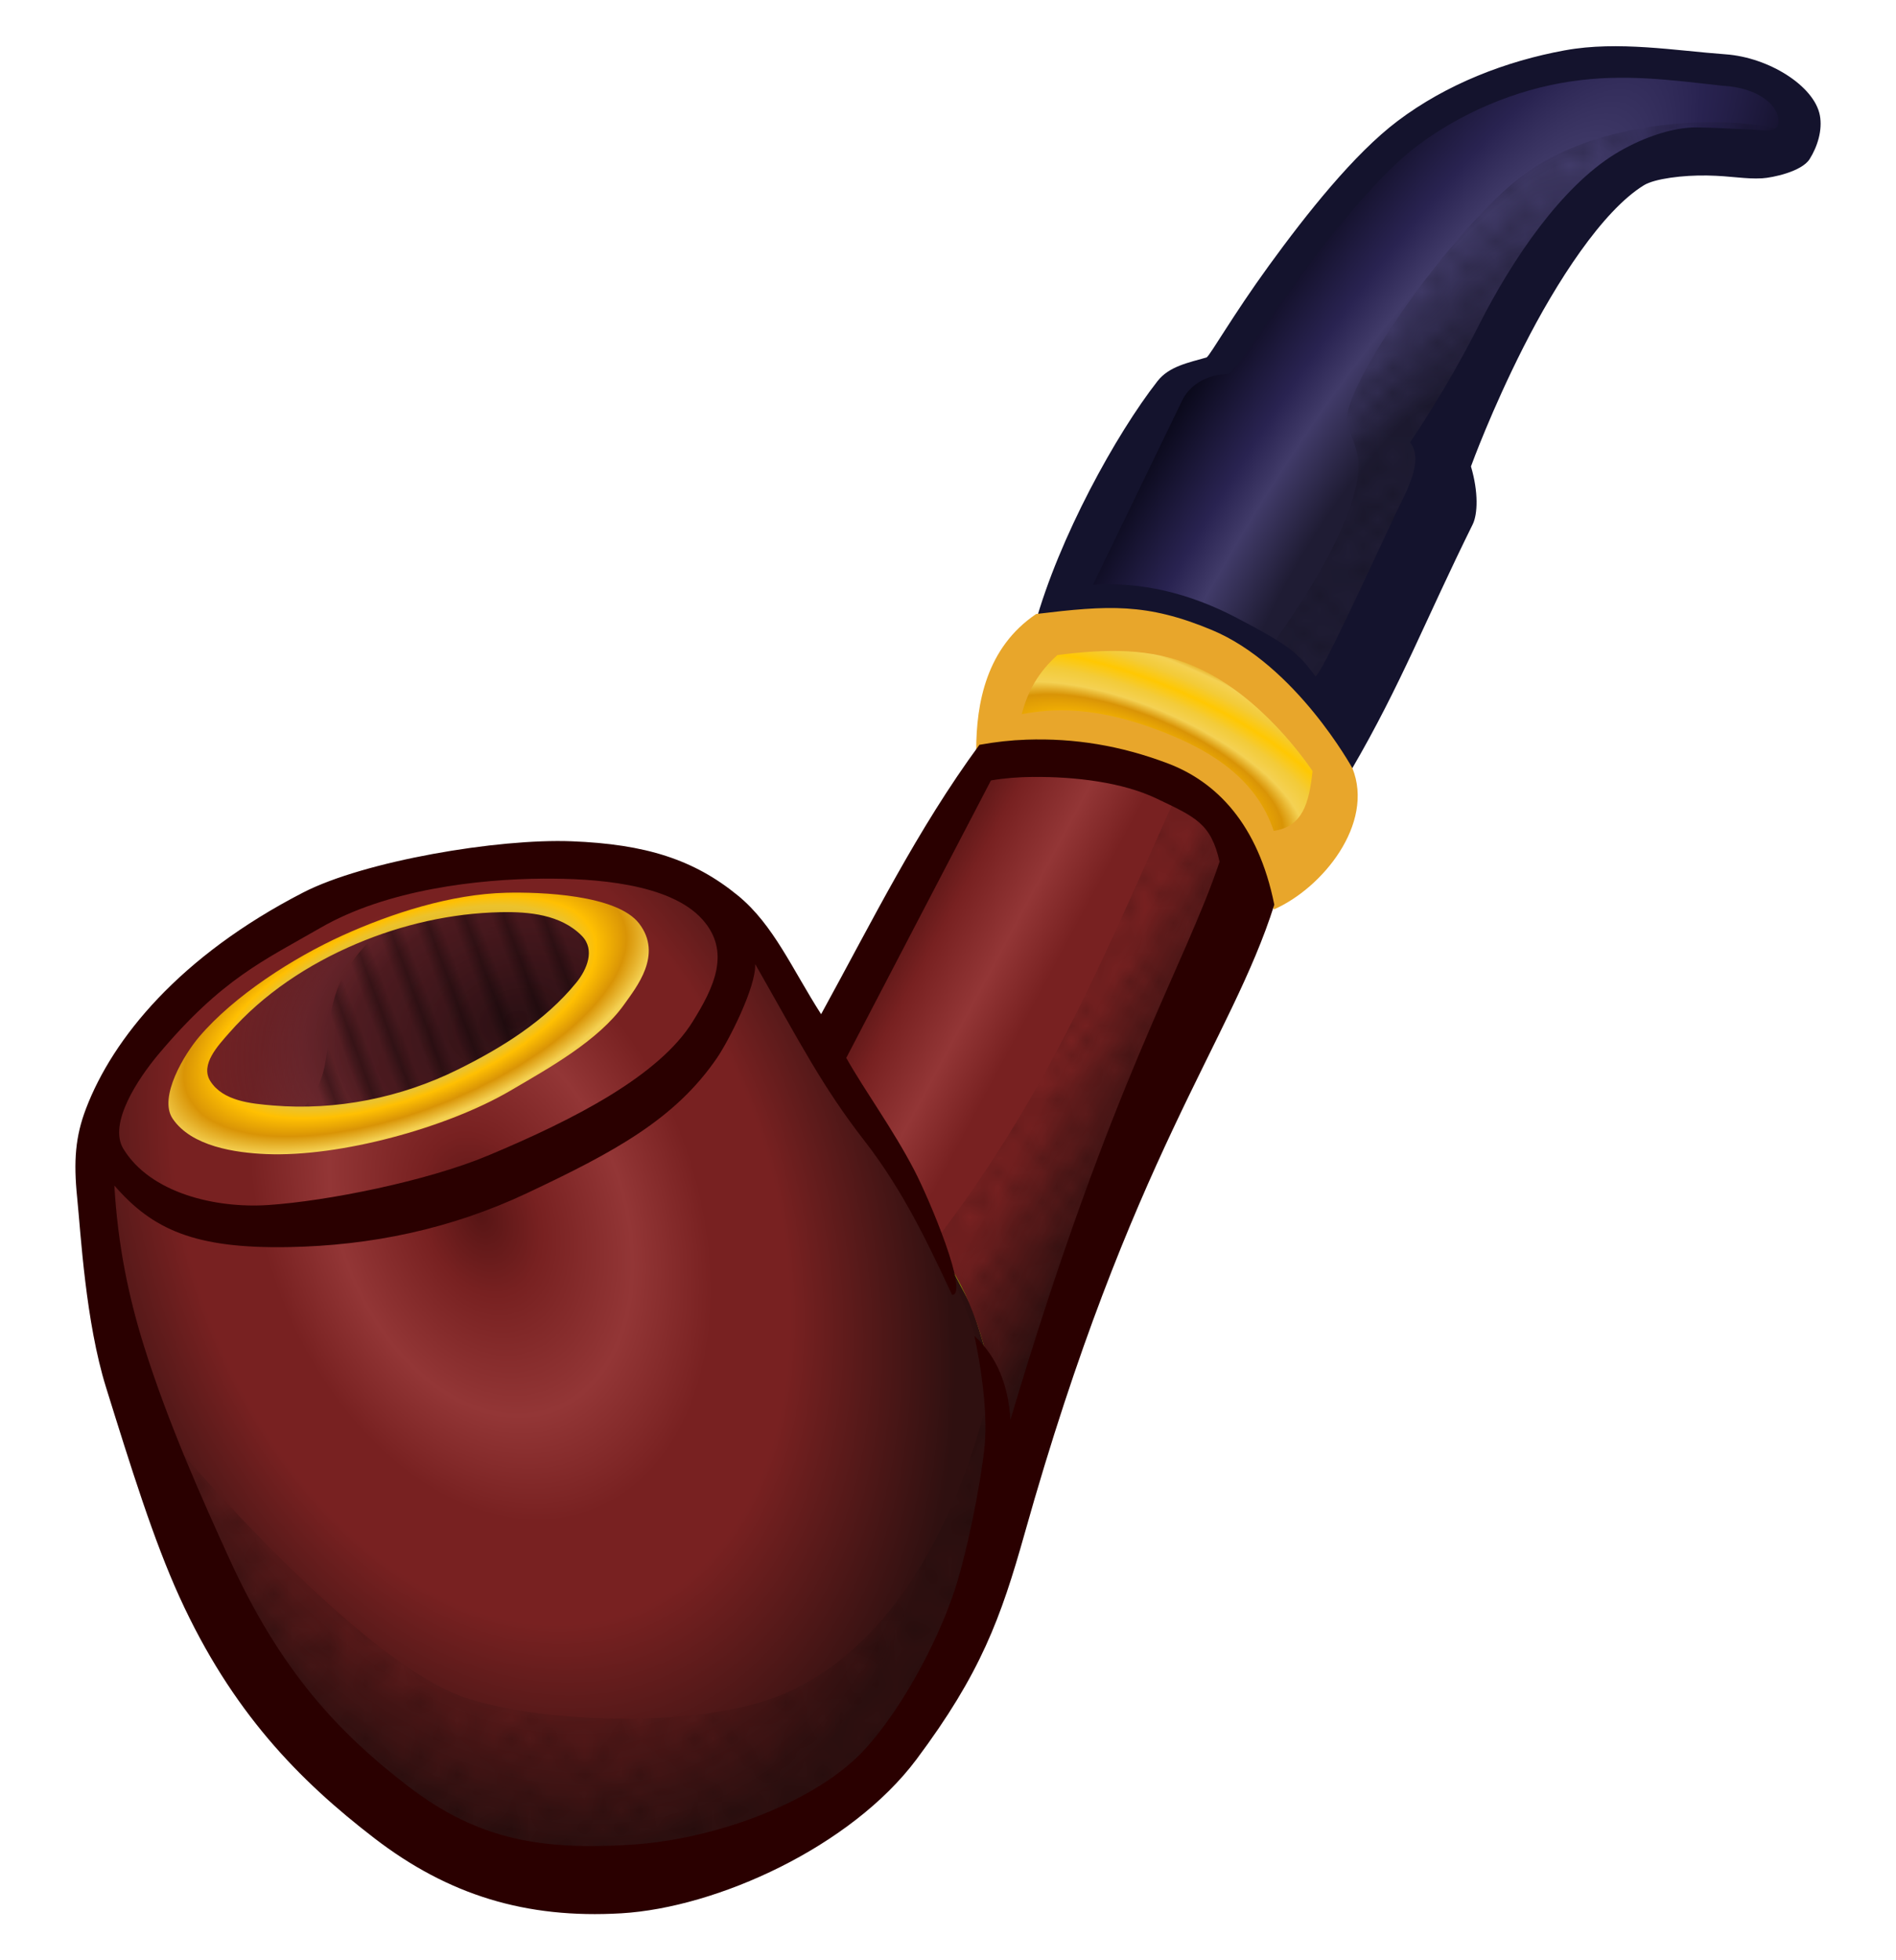 <?xml version="1.0" encoding="UTF-8"?>
<svg width="30mm" height="31mm" version="1.1" viewBox="0 0 106.3 109.84" xmlns="http://www.w3.org/2000/svg" xmlns:xlink="http://www.w3.org/1999/xlink">
<defs>
<linearGradient id="b">
<stop stop-color="#571515" offset="0"/>
<stop stop-color="#782121" offset=".128"/>
<stop stop-color="#933636" offset=".32"/>
<stop stop-color="#782121" offset=".488"/>
<stop stop-color="#782121" offset=".652"/>
<stop stop-color="#2f1010" offset="1"/>
</linearGradient>
<pattern id="h" xlink:href="#a" patternTransform="matrix(.816 0 0 .825 .684 .956)"/>
<pattern id="i" xlink:href="#a" patternTransform="matrix(.825 0 0 .71 .684 .956)"/>
<pattern id="j" xlink:href="#m" patternTransform="matrix(.649 -.24 .869 2.346 .684 .956)"/>
<pattern id="m" width="3" height="1" patternTransform="translate(0) scale(10)" patternUnits="userSpaceOnUse">
<rect y="-.5" width="1" height="2"/>
</pattern>
<pattern id="k" xlink:href="#a" patternTransform="matrix(1.025 0 0 1.012 .684 .956)"/>
<pattern id="a" width="10" height="10" patternTransform="translate(0) scale(10)" patternUnits="userSpaceOnUse">
<circle cx="2.567" cy=".81" r=".45"/>
<circle cx="3.048" cy="2.33" r=".45"/>
<circle cx="4.418" cy="2.415" r=".45"/>
<circle cx="1.844" cy="3.029" r=".45"/>
<circle cx="6.08" cy="1.363" r=".45"/>
<circle cx="5.819" cy="4.413" r=".45"/>
<circle cx="4.305" cy="4.048" r=".45"/>
<circle cx="5.541" cy="3.045" r=".45"/>
<circle cx="4.785" cy="5.527" r=".45"/>
<circle cx="2.667" cy="5.184" r=".45"/>
<circle cx="7.965" cy="1.448" r=".45"/>
<circle cx="7.047" cy="5.049" r=".45"/>
<circle cx="4.34" cy=".895" r=".45"/>
<circle cx="7.125" cy=".34" r=".45"/>
<circle cx="9.553" cy="1.049" r=".45"/>
<circle cx="7.006" cy="2.689" r=".45"/>
<circle cx="8.909" cy="2.689" r=".45"/>
<circle cx="9.315" cy="4.407" r=".45"/>
<circle cx="7.82" cy="3.87" r=".45"/>
<circle cx="8.27" cy="5.948" r=".45"/>
<circle cx="7.973" cy="7.428" r=".45"/>
<circle cx="9.342" cy="8.072" r=".45"/>
<circle cx="8.206" cy="9.315" r=".45"/>
<circle cx="9.682" cy="9.475" r=".45"/>
<circle cx="9.688" cy="6.186" r=".45"/>
<circle cx="3.379" cy="6.296" r=".45"/>
<circle cx="2.871" cy="8.204" r=".45"/>
<circle cx="4.59" cy="8.719" r=".45"/>
<circle cx="3.181" cy="9.671" r=".45"/>
<circle cx="5.734" cy="7.315" r=".45"/>
<circle cx="6.707" cy="6.513" r=".45"/>
<circle cx="5.73" cy="9.67" r=".45"/>
<circle cx="6.535" cy="8.373" r=".45"/>
<circle cx="4.37" cy="7.154" r=".45"/>
<circle cx=".622" cy="7.25" r=".45"/>
<circle cx=".831" cy="5.679" r=".45"/>
<circle cx="1.257" cy="8.519" r=".45"/>
<circle cx="1.989" cy="6.877" r=".45"/>
<circle cx=".374" cy="3.181" r=".45"/>
<circle cx="1.166" cy="1.664" r=".45"/>
<circle cx="1.151" cy=".093" r=".45"/>
<circle cx="1.151" cy="10.093" r=".45"/>
<circle cx="1.302" cy="4.451" r=".45"/>
<circle cx="3.047" cy="3.763" r=".45"/>
</pattern>
<linearGradient id="l" x1="52.558" x2="68.646" y1="996.96" y2="1005.6" gradientUnits="userSpaceOnUse" xlink:href="#b"/>
<radialGradient id="g" cx="28.865" cy="66.952" r="25.791" gradientTransform="matrix(.906 -.336 .492 1.325 -29.912 -11.783)" gradientUnits="userSpaceOnUse" xlink:href="#b"/>
<radialGradient id="f" cx="25.325" cy="54.902" r="13.464" gradientTransform="matrix(1.223 -.486 .213 .537 -17.72 38.435)" gradientUnits="userSpaceOnUse">
<stop stop-color="#b08723" offset="0"/>
<stop stop-color="#ebc22d" offset=".584"/>
<stop stop-color="#ffc002" offset=".638"/>
<stop stop-color="#d99406" offset=".742"/>
<stop stop-color="#f4d153" offset=".843"/>
<stop stop-color="#f3cb39" offset=".961"/>
<stop stop-color="#ffc802" offset="1"/>
</radialGradient>
<radialGradient id="e" cx="32.539" cy="53.584" r="12.035" gradientTransform="matrix(-1.617 .458 -.317 -1.12 100.78 101.42)" gradientUnits="userSpaceOnUse">
<stop stop-color="#2a0f13" offset="0"/>
<stop stop-color="#45181e" stop-opacity=".874" offset=".467"/>
<stop stop-color="#5a222a" stop-opacity=".715" offset=".604"/>
<stop stop-color="#5a222a" stop-opacity="0" offset="1"/>
</radialGradient>
<radialGradient id="d" cx="66.866" cy="43.803" r="9.85" gradientTransform="matrix(1.269 .543 -.219 .512 -9.32 -15.896)" gradientUnits="userSpaceOnUse" spreadMethod="reflect">
<stop stop-color="#b08723" offset="0"/>
<stop stop-color="#ebc22d" offset=".357"/>
<stop stop-color="#ffc002" offset=".434"/>
<stop stop-color="#d99406" offset=".648"/>
<stop stop-color="#f4d153" offset=".744"/>
<stop stop-color="#f3cb39" offset=".865"/>
<stop stop-color="#ffc802" offset="1"/>
</radialGradient>
<radialGradient id="c" cx="82.535" cy="25.232" r="20.761" gradientTransform="matrix(.872 .534 -2.352 3.841 64.994 -109.76)" gradientUnits="userSpaceOnUse">
<stop stop-color="#1f1c34" offset="0"/>
<stop stop-color="#1f1c34" offset=".118"/>
<stop stop-color="#413b69" offset=".284"/>
<stop stop-color="#292351" offset=".384"/>
<stop stop-color="#03030e" offset=".656"/>
<stop stop-color="#1f1c34" offset=".842"/>
<stop stop-color="#1f1c34" offset="1"/>
</radialGradient>
</defs>
<g transform="translate(-2.226 .832)" fill-rule="evenodd">
<path d="m7.059 63.881c1.316 10.297 3.935 19.869 8.25 28.5 5.261 5.044 9.573 10.799 18.625 13 5.347-0.847 10.523-0.494 16.5-5.75 3.382-3.98 6.561-8.566 8.625-16.5l7.625-22.125 5.75-12.375c3.84-1.201 4.764-4.103 4.625-7.625l6.125-14.25-0.375-2.5 9-14.5c1.917-1.186 2.981-2.836 8.375-2.125l3.125-0.5c1.008-0.758-0.249-2.083-1.875-3.5-3.525-1.003-7.144-1.532-11-0.875-5.163 0.435-8.691 3.05-11.875 6.125l-7.75 10.5-3.25 1.25-6 13.625c-2.842 2.5-3.738 4.5-3.25 7l-10.125 16.75c-1.46-2.567-2.144-4.824-5.125-8-3.652-1.41-6.449-3.419-13.25-2.625-5.475 0.201-8.974 2.049-12.5 3.875-4.885 3.274-9.002 7.036-10.25 12.625z" fill="#fff" stroke="#f0f" stroke-width=".291"/>
<path d="m62.242 32.643 5.569-12.198 3.27-1.061c1.785-4.356 5.518-8.517 9.634-12.64 3.041-1.676 5.588-3.647 10.872-3.978 3.653-0.236 7.189 0.236 10.607 1.414 1.488 1.799 1.719 3.06-0.088 3.447l-8.309 0.707c-4.866 4.668-8.392 10.005-10.43 16.087l-0.884 5.215-5.038 10.695c-1.503-2.924-3.881-4.484-6.718-6.099-2.828-1.228-5.657-1.777-8.485-1.591z" fill="url(#c)" stroke="#55d400" stroke-width=".291"/>
<path d="m57.646 40.421c-0.612-0.809 3.357-6.497 4.154-6.364 5.535-0.274 10.58 1.899 14.938 7.513 1.049 3.933-1.41 4.996-2.74 6.983-1.127-3.022-2.117-6.096-7.601-7.513-2.917-1.119-5.834-1.385-8.75-0.619z" fill="url(#d)" stroke="#f00" stroke-width=".291"/>
<path d="m7.351 63.385c-2.119 11.815 11.5 34.125 11.5 34.125 6.704 4.887 13.44 9.681 22.75 6.75 10.855-4.287 14.165-10.531 16.125-17.125 0.519-4.575 1.627-7.573-0.904-14.831 0 0-7.538-14.56-12.596-20.669-3.212-2.72-7.545-4.441-11.75-4.625-5.426-0.237-11.11 1.606-15.625 4.625-4.187 2.799-8.611 6.792-9.5 11.75z" fill="url(#g)" stroke="#aad400" stroke-width=".291"/>
<path d="m22.114 51.69c-3.005 1.378-7.028 4.253-8.176 5.613-1.162 1.376-0.477 4.707 1.237 5.259 1.679 0.54 9.621-0.029 13.7-2.21 3.511-1.877 9.206-4.916 8.132-8.75-0.657-2.344-4.593-1.967-7.027-1.989-2.712-0.024-5.401 0.947-7.867 2.077z" fill="url(#e)" stroke="#4a0" stroke-width=".291"/>
<path transform="translate(0 -946.06)" d="m48.351 1004.3s5.164 8.418 7.5 12.5c2.842 4.967 2.75 13.375 2.75 13.375 3.29-10.338 7.018-21.188 14.25-36.125-1.694-2.187-2.273-4.497-6.75-6.375-2.667-1.159-5.333-0.993-8-0.5z" fill="url(#l)"/>
<path d="m68.478 43.086c-3.892 8.52-7.106 16.941-13.965 25.809 2.569 3.577 4.044 11.114 4.243 13.612l14.142-34.118z" fill="url(#h)" opacity=".294"/>
<path d="m102.6 6.758c-0.276-0.829-10.308-1.957-15.733 2.828-4.213 3.717-9.512 11.62-9.104 13.258 0.277 1.112 0.717 1.598 0.619 2.74-0.358 4.149-5.834 11.049-5.834 11.049l3.712 4.331 7.513-13.612-0.088-3.005 6.718-12.905c2.133-3.987 7.391-3.594 12.198-4.685z" fill="url(#i)" opacity=".299"/>
<path d="m23.934 51.006c-5.785 4.778-0.999 7.832-6 11.375 0 0 7.083-0.45 10.25-1.875 3.572-1.608 7.553-3.499 8.125-7.375 0.201-1.361 0.001-2.304-1.25-2.875-3.39-1.548-11.125 0.75-11.125 0.75z" fill="url(#j)" opacity=".302"/>
<path d="m9.684 77.381s12.1 14.931 18.875 17c4.583 1.4 13.079 1.598 17.5-0.25 9.365-3.914 11.75-17.625 11.75-17.625s0.252 11.481-1.75 15.375c-2.56 4.98-8.706 10.717-14.125 12.125-8.128 2.112-15.988-0.697-22.375-6.875-3.509-3.394-9.875-19.75-9.875-19.75z" fill="url(#k)" opacity=".312"/>
<path d="m89.973 1.984c-3.318 0.606-6.646 1.894-9.387 3.961-2.442 1.841-5.1 5.191-7.223 8.113-2.014 2.773-3.261 4.974-3.486 5.137-1.027 0.295-2.107 0.499-2.755 1.328-2.328 2.977-5.525 8.776-6.87 13.637 3.621-0.255 7.481-0.503 10.178 0.996 3.012 1.674 5.65 4.307 7.589 7.1 2.763-4.74 4.123-8.352 6.779-13.716 0.272-0.567 0.328-1.779-0.102-3.237 0.059-0.16 1.151-3.151 2.945-6.691 1.841-3.634 4.426-7.641 6.756-9.068 0.599-0.367 2.188-0.568 3.551-0.543 1.362 0.025 2.12 0.211 3.075 0.157 0.573-0.033 2.215-0.374 2.659-1.075 0.443-0.701 0.732-1.636 0.574-2.457-0.314-1.64-2.853-3.241-5.282-3.416-2.783-0.201-6.025-0.768-9-0.225zm8.826 1.986s0.023 0.003 0.035 0.004c0.011 9.379e-4 0.033 0.002 0.033 0.002 1.772 0.104 2.932 0.95 3.06 1.815 0.146 0.984-0.949 0.646-1.655 0.624-1.148-0.035-1.49-0.084-2.878-0.109-1.486-0.028-3.299 0.681-4.594 1.474-3.025 1.854-5.768 5.873-7.662 9.611-1.894 3.739-3.858 6.563-3.858 6.563 0.836 1.015-0.294 2.912-0.797 3.973-1.042 2.194-4.318 9.401-4.52 9.118-0.968-1.29-1.42-1.7-4.418-3.266-2.693-1.407-5.381-2.015-8.04-1.847l4.987-10.299c0.408-0.842 1.27-1.465 2.62-1.514 0.443-0.265 1.602-2.153 3.684-5.019s4.761-6.16 6.856-7.74c2.466-1.86 5.533-3.172 8.648-3.633 2.971-0.439 5.533-0.086 8.498 0.244z" color="#000000" color-rendering="auto" fill="#14132d" image-rendering="auto" shape-rendering="auto" solid-color="#000000" style="block-progression:tb;isolation:auto;mix-blend-mode:normal;text-decoration-color:#000000;text-decoration-line:none;text-decoration-style:solid;text-indent:0;text-transform:none;white-space:normal"/>
<path d="m60.319 33.572c-2.793 1.883-3.36 5-3.361 7.635 3.965-0.747 7.696-0.095 10.169 0.765 3.965 1.378 5.924 4.478 6.512 8.158 2.735-1.192 5.657-4.809 4.412-7.913 0 0-3.177-5.791-7.887-7.751-3.662-1.524-5.804-1.381-9.845-0.894zm8.882 2.937c3.728 1.613 6.307 5.417 6.614 5.864-0.196 1.806-0.553 3.111-2.177 3.352-0.967-2.892-3.456-4.415-5.845-5.396-4.168-1.711-6.71-1.431-8.282-1.142 0.328-1.277 0.939-2.373 2.004-3.315 2.683-0.34 5.223-0.429 7.686 0.637z" color="#000000" color-rendering="auto" fill="#e8a62b" image-rendering="auto" shape-rendering="auto" solid-color="#000000" style="block-progression:tb;isolation:auto;mix-blend-mode:normal;text-decoration-color:#000000;text-decoration-line:none;text-decoration-style:solid;text-indent:0;text-transform:none;white-space:normal"/>
<path d="m59.785 40.613c-0.895 0.03-1.734 0.125-2.648 0.289-3.498 4.766-5.993 9.85-8.875 15.095-1.613-2.51-2.659-5.005-4.658-6.643-2.472-2.026-5.183-2.885-9.33-3.047-4.137-0.162-11.622 1.106-15.054 2.873-6.934 3.571-10.673 8.18-12.172 12.108-0.597 1.563-0.704 2.935-0.497 4.979 0.207 2.045 0.47 6.956 1.623 10.652 1.411 4.527 2.666 8.558 4.12 11.745 2.929 6.42 6.692 10.257 10.921 13.507 4.138 3.18 8.489 4.524 13.847 4.208 5.355-0.316 12.877-3.721 16.548-8.628 3.597-4.809 4.73-7.912 6.063-12.653 5.947-21.142 11.587-27.599 13.997-35.235-0.906-4.532-3.259-6.895-5.972-7.92-2.648-1-5.228-1.42-7.912-1.33zm0.338 2.09c2.413-0.021 5.032 0.3 6.932 1.203 2.232 1.062 3.06 1.411 3.548 3.547-2.039 6.04-6.042 12.186-11.729 31.276-0.107-1.919-0.75-3.55-2.018-4.702 0.332 1.52 0.695 3.84 0.607 5.692-0.069 1.456-0.757 5.327-1.551 8.034-0.794 2.707-2.861 6.885-5.222 9.461-2.63 2.869-8.287 5.038-13.148 5.325-4.856 0.287-8.439-0.21-12.435-3.28-3.905-3.001-7.147-6.444-10.027-12.756-1.451-3.18-3.43-7.572-4.797-11.957-0.862-2.765-1.452-5.637-1.646-8.948 2.142 2.465 4.5 3.545 9.77 3.45 4.602-0.083 9.087-1.007 13.358-3.019 4.913-2.315 8.323-4.153 10.673-7.601 0.637-0.934 2.18-3.943 2.129-5.238 2.523 4.422 3.755 6.851 6.123 9.898 2.267 2.918 3.686 6.025 4.916 8.636 0.978 0.011-1.266-5.351-2.125-6.996-1.22-2.337-2.74-4.388-3.809-6.282l8.112-15.549c0.746-0.126 1.536-0.188 2.34-0.195zm-27.428 5.699c2.829-0.021 7.073 0.256 8.896 2.269 1.656 1.829 0.642 3.862-0.535 5.752-1.874 3.009-6.58 5.453-11.474 7.498-3.431 1.434-9.018 2.548-12.311 2.769-2.976 0.2-6.62-0.675-8.127-3.146-0.869-1.425 0.845-3.963 1.953-5.285 3.569-4.257 5.937-5.278 9.096-7.101 3.725-2.15 8.824-2.73 12.502-2.758z" color="#000000" color-rendering="auto" fill="#2a0000" image-rendering="auto" shape-rendering="auto" solid-color="#000000" style="block-progression:tb;isolation:auto;mix-blend-mode:normal;text-decoration-color:#000000;text-decoration-line:none;text-decoration-style:solid;text-indent:0;text-transform:none;white-space:normal"/>
<path d="m30.581 49.192c-3.061 0.078-6.385 1.139-9.17 2.402-2.742 1.244-6.055 3.365-8.018 5.669-0.817 0.959-2.301 3.383-1.487 4.588 1.054 1.559 3.515 1.913 5.252 1.985 4.119 0.171 10.126-1.469 13.684-3.554 2.117-1.241 4.93-2.793 6.372-4.822 0.692-0.974 2.184-2.793 0.848-4.54-1.247-1.628-5.564-1.777-7.48-1.728zm-0.29 1.088c1.574-0.033 3.373 0.129 4.55 1.321 0.772 0.782 0.284 1.904-0.296 2.617-1.76 2.163-4.189 3.664-6.659 4.886-3.182 1.574-6.809 2.304-10.344 2.009-1.243-0.104-2.815-0.245-3.524-1.366-0.583-0.922 0.435-1.991 1.049-2.693 1.928-2.203 4.454-3.862 7.139-5.001 2.543-1.079 5.318-1.715 8.086-1.772z" color="#000000" color-rendering="auto" fill="url(#f)" image-rendering="auto" shape-rendering="auto" solid-color="#000000" style="block-progression:tb;isolation:auto;mix-blend-mode:normal;text-decoration-color:#000000;text-decoration-line:none;text-decoration-style:solid;text-indent:0;text-transform:none;white-space:normal"/>
</g>
</svg>
